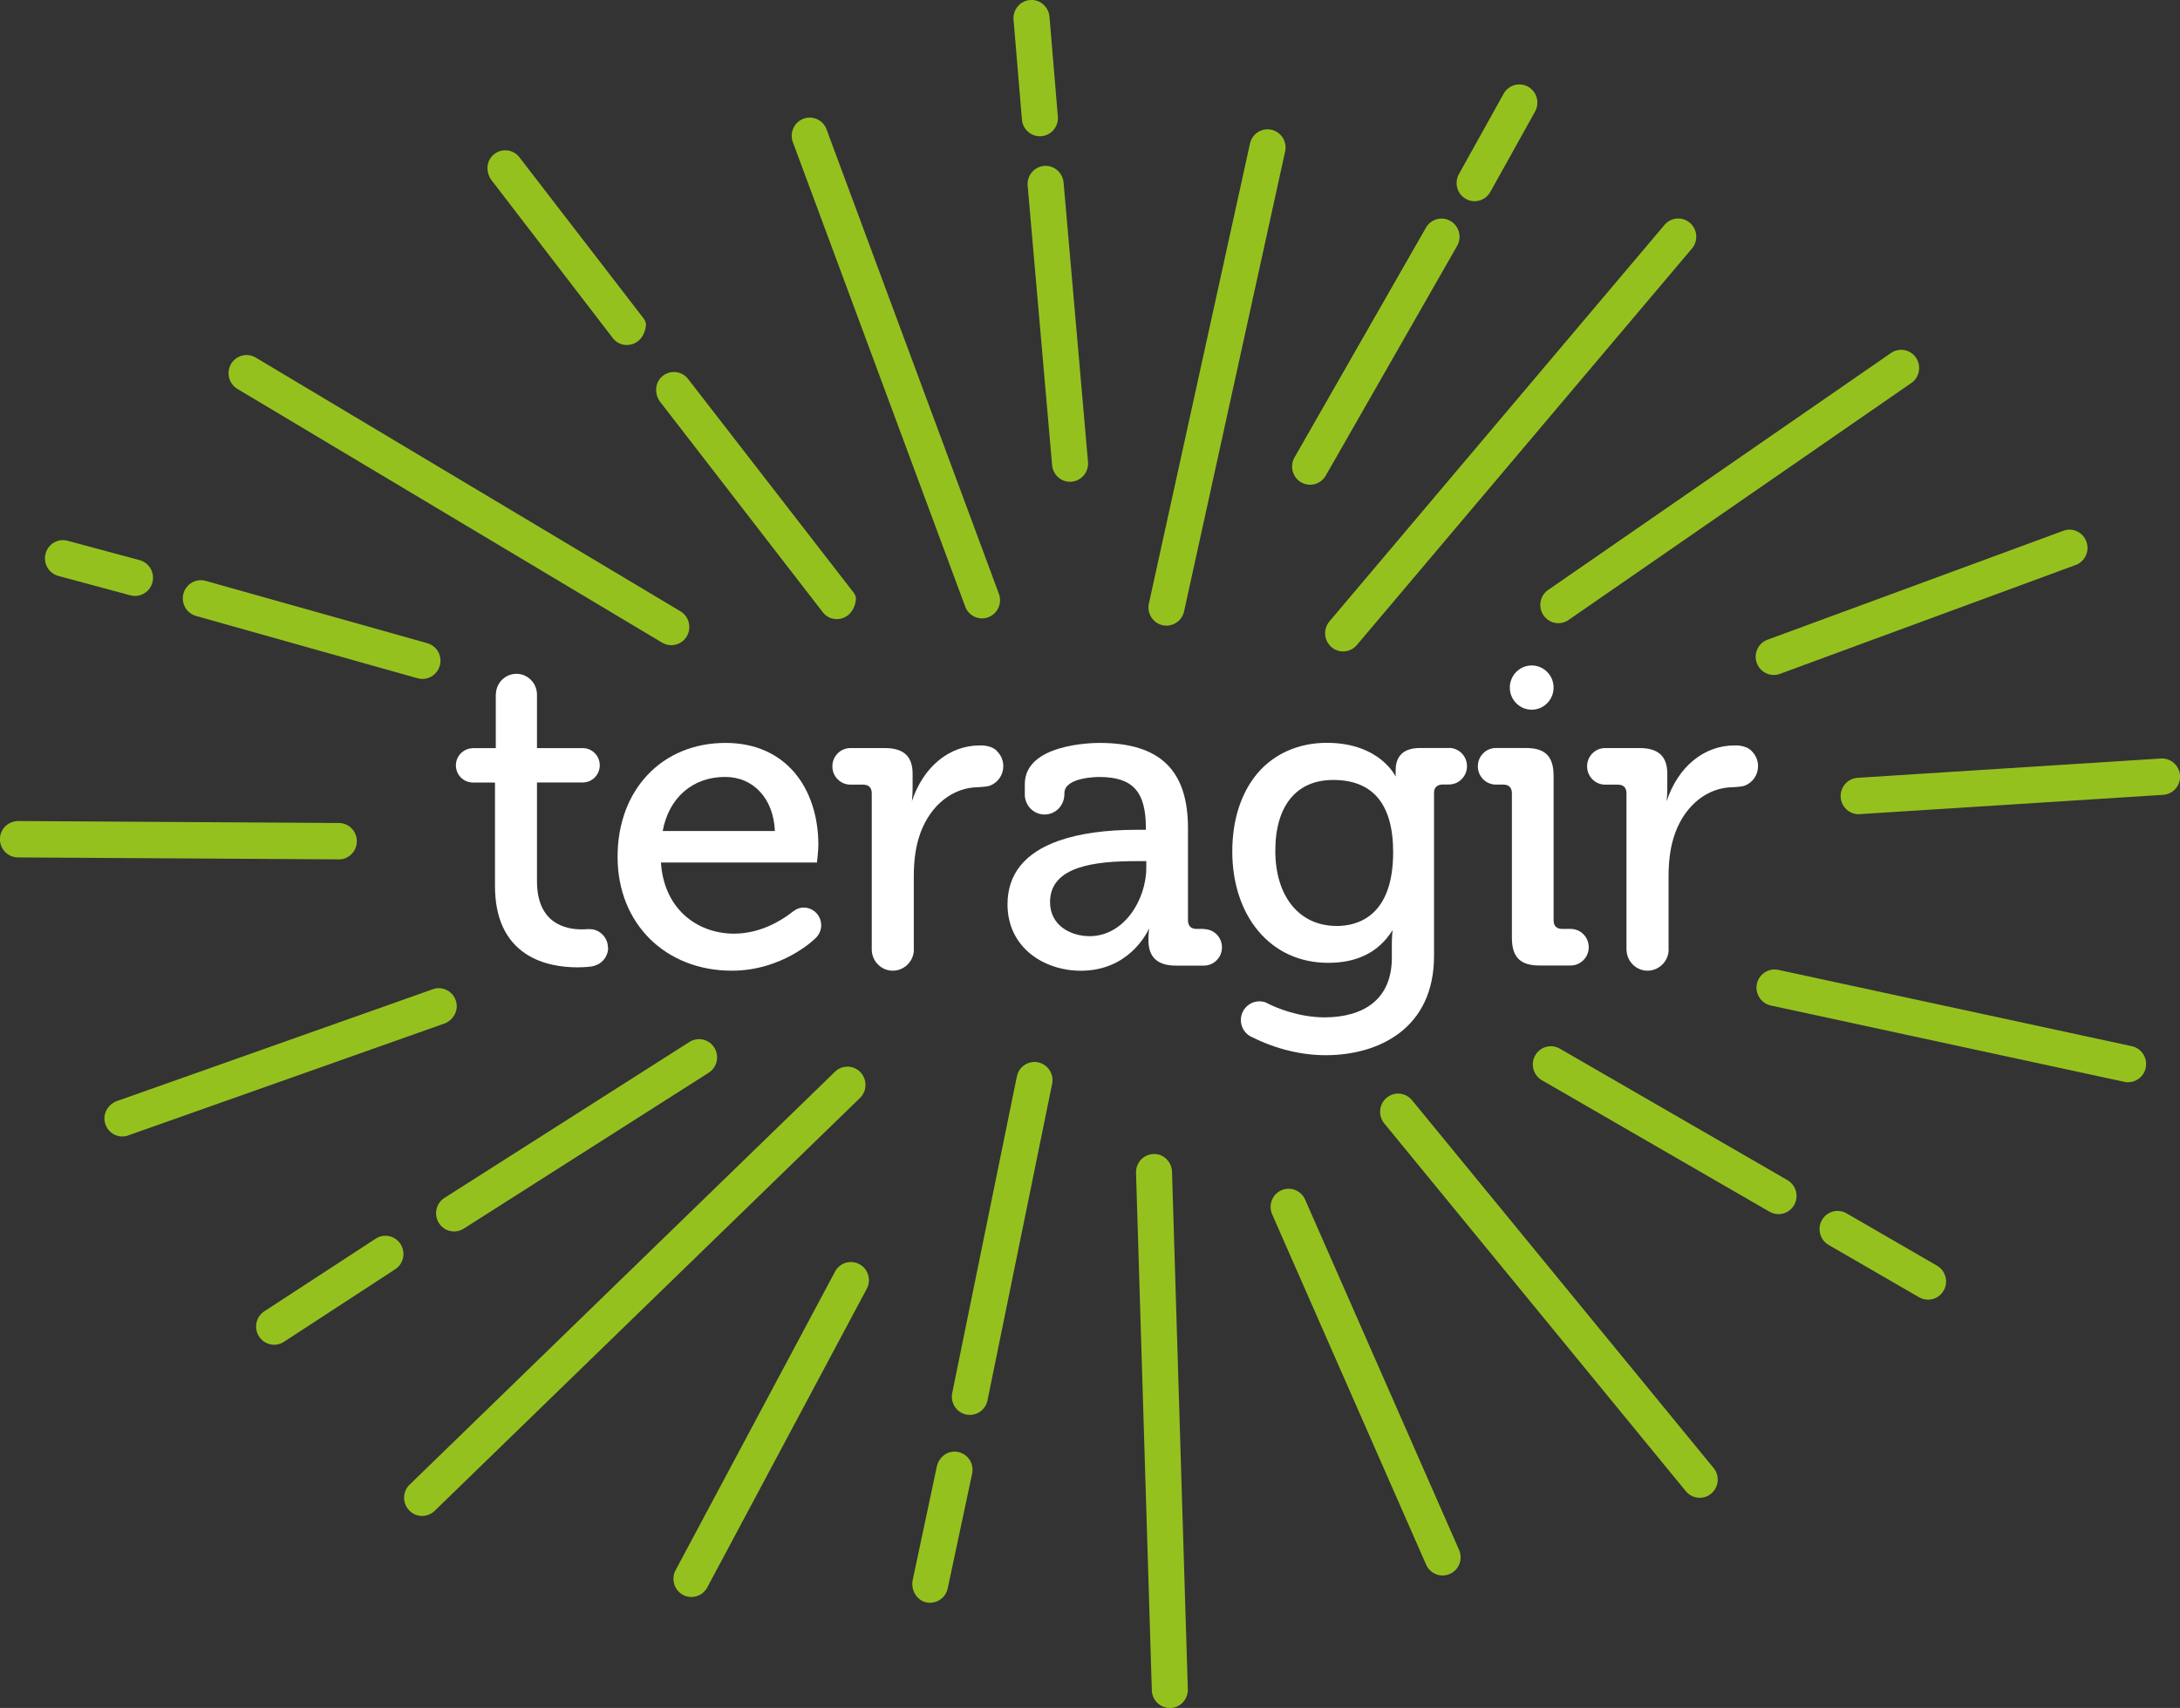 <svg width="134" height="105" viewBox="0 0 134 105" fill="none" xmlns="http://www.w3.org/2000/svg">
<rect x="0" y="0" width="134" height="105" fill="#333333" stroke="none"/>
<g clip-path="url(#clip0_3069_645)">
<path d="M7.523 69.868C6.987 69.868 6.5 69.471 6.426 68.886C6.356 68.322 6.748 67.805 7.29 67.653L26.676 60.79C27.286 60.62 27.915 61.001 28.052 61.633C28.181 62.225 27.78 62.807 27.201 62.965L7.818 69.824C7.72 69.852 7.622 69.865 7.523 69.865" fill="#95C11F"/>
<path d="M20.829 52.831H20.807L1.084 52.711C0.471 52.698 -0.013 52.187 -0.004 51.571C0.008 50.954 0.514 50.48 1.124 50.474L20.847 50.595C21.46 50.607 21.944 51.118 21.935 51.735C21.923 52.345 21.43 52.835 20.829 52.835" fill="#95C11F"/>
<path d="M8.296 36.638C8.192 36.638 8.088 36.622 7.983 36.591L3.558 35.399C2.972 35.225 2.635 34.602 2.81 34.008C2.981 33.416 3.597 33.075 4.186 33.252L8.612 34.444C9.2 34.621 9.534 35.244 9.36 35.836C9.219 36.322 8.777 36.638 8.299 36.638" fill="#95C11F"/>
<path d="M25.967 41.74C25.863 41.74 25.758 41.725 25.654 41.694L12.03 37.862C11.445 37.685 11.108 37.062 11.283 36.471C11.454 35.879 12.073 35.538 12.659 35.715L26.282 39.547C26.871 39.724 27.205 40.346 27.03 40.938C26.886 41.424 26.448 41.74 25.97 41.74" fill="#95C11F"/>
<path d="M104.477 92.078C104.152 92.078 103.83 91.936 103.613 91.66L85.076 69.05C84.693 68.567 84.769 67.864 85.248 67.476C85.726 67.089 86.421 67.166 86.805 67.65L105.341 90.26C105.725 90.743 105.648 91.446 105.17 91.833C104.964 92.001 104.719 92.081 104.477 92.081" fill="#95C11F"/>
<path d="M88.674 96.858C88.251 96.858 87.846 96.61 87.662 96.192L78.198 74.654C77.95 74.091 78.198 73.427 78.759 73.177C79.317 72.926 79.972 73.18 80.221 73.743L89.685 95.281C89.933 95.845 89.685 96.508 89.124 96.759C88.977 96.824 88.824 96.855 88.674 96.855" fill="#95C11F"/>
<path d="M71.906 105C71.309 105 70.815 104.517 70.8 103.909L69.829 72.092C69.813 71.473 70.297 70.961 70.907 70.946C71.508 70.912 72.026 71.42 72.041 72.037L73.013 103.857C73.028 104.476 72.547 104.988 71.934 105.003C71.925 105.003 71.916 105.003 71.906 105.003" fill="#95C11F"/>
<path d="M57.175 98.534C57.089 98.534 57.003 98.525 56.914 98.503C56.314 98.358 55.971 97.71 56.108 97.103L57.586 90.151C57.702 89.624 58.162 89.224 58.695 89.24C59.419 89.262 59.903 89.931 59.753 90.606L58.251 97.66C58.134 98.181 57.678 98.534 57.172 98.534" fill="#95C11F"/>
<path d="M59.617 86.985C59.535 86.985 59.455 86.975 59.372 86.957C58.774 86.82 58.401 86.219 58.535 85.618L62.508 66.159C62.642 65.555 63.237 65.177 63.832 65.314C64.429 65.45 64.803 66.051 64.668 66.652L60.696 86.111C60.58 86.632 60.123 86.985 59.617 86.985Z" fill="#95C11F"/>
<path d="M109.321 74.642C109.137 74.642 108.95 74.595 108.779 74.499L94.784 66.413C94.251 66.11 94.061 65.428 94.361 64.889C94.662 64.35 95.336 64.161 95.869 64.462L109.864 72.547C110.397 72.851 110.587 73.533 110.287 74.072C110.085 74.437 109.708 74.642 109.321 74.642Z" fill="#95C11F"/>
<path d="M118.513 79.9C118.329 79.9 118.142 79.853 117.971 79.757L112.408 76.538C111.875 76.234 111.688 75.553 111.985 75.014C112.285 74.475 112.96 74.286 113.493 74.586L119.056 77.805C119.589 78.109 119.779 78.79 119.479 79.329C119.276 79.695 118.899 79.9 118.513 79.9Z" fill="#95C11F"/>
<path d="M130.813 66.534C130.74 66.534 130.663 66.528 130.586 66.51L108.853 61.816C108.255 61.692 107.869 61.097 107.991 60.493C108.114 59.889 108.703 59.499 109.3 59.623L131.034 64.316C131.631 64.44 132.018 65.035 131.895 65.639C131.788 66.169 131.325 66.531 130.813 66.531" fill="#95C11F"/>
<path d="M114.247 50.056C113.674 50.056 113.187 49.609 113.144 49.021C113.098 48.404 113.555 47.868 114.164 47.819L132.812 46.632C133.412 46.586 133.955 47.047 134.001 47.664C134.047 48.28 133.59 48.816 132.98 48.863L114.333 50.049C114.305 50.049 114.278 50.052 114.247 50.052" fill="#95C11F"/>
<path d="M25.947 93.196C25.662 93.196 25.374 93.085 25.159 92.862C24.73 92.422 24.733 91.712 25.171 91.279L51.315 65.896C51.751 65.462 52.453 65.469 52.882 65.909C53.311 66.349 53.304 67.058 52.869 67.492L26.725 92.874C26.511 93.088 26.229 93.196 25.947 93.196Z" fill="#95C11F"/>
<path d="M42.501 98.178C42.308 98.178 42.111 98.129 41.934 98.02C41.41 97.704 41.238 97.016 41.551 96.487L51.352 78.13C51.665 77.601 52.345 77.427 52.87 77.743C53.397 78.059 53.568 78.747 53.253 79.277L43.451 97.633C43.242 97.983 42.875 98.178 42.498 98.178" fill="#95C11F"/>
<path d="M16.852 82.672C16.481 82.672 16.116 82.483 15.908 82.139C15.586 81.613 15.748 80.922 16.269 80.6L23.11 76.138C23.628 75.813 24.312 75.977 24.634 76.504C24.955 77.031 24.793 77.721 24.272 78.044L17.431 82.505C17.25 82.616 17.048 82.672 16.852 82.672Z" fill="#95C11F"/>
<path d="M27.914 75.708C27.543 75.708 27.178 75.519 26.97 75.175C26.648 74.648 26.811 73.957 27.332 73.635L42.39 64.049C42.911 63.727 43.591 63.888 43.913 64.415C44.235 64.942 44.072 65.63 43.551 65.955L28.493 75.54C28.312 75.652 28.113 75.708 27.914 75.708Z" fill="#95C11F"/>
<path d="M109.026 41.496C108.56 41.496 108.125 41.195 107.971 40.721C107.784 40.132 108.103 39.5 108.686 39.312L126.867 32.617C127.449 32.424 128.071 32.75 128.261 33.338C128.448 33.927 128.13 34.559 127.547 34.748L109.366 41.443C109.253 41.48 109.139 41.499 109.026 41.499" fill="#95C11F"/>
<path d="M51.441 38.063C51.131 38.063 50.822 37.933 50.604 37.676L40.631 24.772C40.251 24.329 40.22 23.651 40.615 23.223C41.072 22.734 41.835 22.758 42.261 23.254L52.474 36.436C52.556 36.536 52.627 36.718 52.612 36.849C52.52 37.666 51.977 38.06 51.441 38.06" fill="#95C11F"/>
<path d="M38.536 21.212C38.226 21.212 37.917 21.082 37.699 20.825L30.264 11.144C29.884 10.701 29.853 10.022 30.248 9.595C30.705 9.105 31.468 9.127 31.894 9.626L39.569 19.586C39.651 19.685 39.722 19.868 39.707 19.998C39.615 20.816 39.075 21.209 38.536 21.209" fill="#95C11F"/>
<path d="M60.365 38.017C59.936 38.017 59.528 37.766 59.348 37.341L48.755 8.792C48.513 8.226 48.77 7.566 49.331 7.321C49.889 7.073 50.545 7.336 50.787 7.903L61.38 36.452C61.622 37.019 61.364 37.679 60.803 37.924C60.659 37.986 60.509 38.017 60.362 38.017" fill="#95C11F"/>
<path d="M65.772 29.618C65.199 29.618 64.712 29.168 64.669 28.58L63.167 11.398C63.121 10.781 63.581 10.245 64.191 10.199C64.789 10.149 65.331 10.617 65.377 11.234L66.879 28.416C66.925 29.032 66.465 29.568 65.855 29.615C65.828 29.615 65.8 29.618 65.772 29.618Z" fill="#95C11F"/>
<path d="M63.918 8.377C63.345 8.377 62.858 7.928 62.815 7.339L62.3 1.199C62.254 0.582 62.714 0.046 63.324 -5.86463e-05C63.921 -0.05 64.464 0.418 64.51 1.035L65.025 7.175C65.071 7.792 64.611 8.328 64.001 8.374C63.974 8.374 63.946 8.377 63.918 8.377Z" fill="#95C11F"/>
<path d="M71.701 38.463C71.618 38.463 71.536 38.453 71.453 38.435C70.858 38.295 70.484 37.694 70.622 37.093L76.835 8.817C76.973 8.216 77.568 7.838 78.162 7.978C78.757 8.117 79.131 8.718 78.993 9.319L72.78 37.595C72.664 38.113 72.207 38.463 71.701 38.463Z" fill="#95C11F"/>
<path d="M41.266 39.664C41.075 39.664 40.886 39.615 40.708 39.513L14.597 23.911C14.07 23.598 13.892 22.913 14.199 22.38C14.508 21.848 15.186 21.668 15.713 21.978L41.823 37.58C42.35 37.892 42.528 38.577 42.222 39.11C42.017 39.466 41.646 39.664 41.266 39.664Z" fill="#95C11F"/>
<path d="M82.636 40.046C82.357 40.064 82.069 39.978 81.839 39.779C81.376 39.377 81.321 38.67 81.72 38.199L102.316 13.824C102.715 13.353 103.413 13.3 103.879 13.703C104.345 14.106 104.397 14.812 103.999 15.28L83.402 39.655C83.2 39.894 82.921 40.024 82.636 40.043" fill="#95C11F"/>
<path d="M80.564 29.8C80.374 29.807 80.178 29.763 80 29.664C79.464 29.37 79.265 28.688 79.556 28.146L87.635 14.022C87.929 13.48 88.6 13.278 89.137 13.573C89.673 13.867 89.873 14.549 89.581 15.091L81.505 29.215C81.309 29.577 80.947 29.785 80.567 29.8" fill="#95C11F"/>
<path d="M90.681 12.371C90.49 12.377 90.294 12.334 90.114 12.234C89.577 11.94 89.378 11.258 89.669 10.716L92.418 5.775C92.713 5.233 93.384 5.031 93.92 5.326C94.457 5.62 94.656 6.298 94.365 6.844L91.615 11.785C91.419 12.148 91.058 12.355 90.681 12.371Z" fill="#95C11F"/>
<path d="M95.787 38.311C95.416 38.311 95.051 38.122 94.843 37.778C94.524 37.251 94.687 36.564 95.205 36.238L116.279 21.671C116.8 21.349 117.481 21.51 117.803 22.037C118.121 22.563 117.959 23.254 117.441 23.576L96.366 38.147C96.185 38.258 95.986 38.311 95.787 38.311Z" fill="#95C11F"/>
<path d="M74.003 57.113V57.107H73.561C73.203 57.107 73.022 56.924 73.022 56.562V50.911C73.022 47.336 71.293 45.672 67.578 45.672C67.109 45.672 62.993 45.743 62.993 48.203V48.813C62.993 48.813 62.993 48.832 62.993 48.841C62.993 48.85 62.993 48.86 62.993 48.869V48.888C63.018 49.544 63.551 50.074 64.207 50.074C64.863 50.074 65.396 49.548 65.421 48.888H65.427V48.758C65.427 47.776 67.465 47.766 67.554 47.766C69.626 47.766 70.435 48.649 70.435 50.914V51.013H69.895C67.968 51.013 66.349 51.239 65.09 51.682C62.993 52.419 61.93 53.736 61.93 55.595C61.93 58.275 64.198 59.678 66.435 59.678C69.341 59.678 70.475 57.423 70.634 57.073C70.619 57.191 70.591 57.469 70.591 57.804C70.591 58.839 71.152 59.362 72.262 59.362H74.003C74.616 59.362 75.112 58.86 75.112 58.241C75.112 57.621 74.616 57.119 74.003 57.119M70.46 53.355C70.46 54.34 70.104 55.403 69.509 56.19C68.847 57.07 67.949 57.553 66.981 57.553C65.807 57.553 64.544 56.896 64.544 55.456C64.544 53.225 67.376 52.94 69.843 52.94H70.46V53.352V53.355Z" fill="white"/>
<path d="M37.368 58.256C37.368 57.705 36.979 57.252 36.467 57.141C36.314 57.116 36.155 57.116 36.057 57.122C36.035 57.122 36.017 57.122 35.995 57.129C35.983 57.129 35.971 57.129 35.962 57.129C35.959 57.129 35.953 57.129 35.953 57.129C35.891 57.129 35.827 57.135 35.756 57.135C34.73 57.135 33.007 56.751 33.007 54.17V48.104H35.824C36.4 48.101 36.866 47.63 36.866 47.047C36.866 46.465 36.4 45.994 35.824 45.991H33.007V42.707C33.007 42.707 33.007 42.707 33.007 42.704C33.007 42.704 33.007 42.704 33.007 42.701V42.673C32.989 41.982 32.431 41.424 31.744 41.424C31.058 41.424 30.497 41.979 30.482 42.673H30.475V45.994H29.038V46C28.477 46.019 28.023 46.48 28.023 47.053C28.023 47.627 28.474 48.088 29.038 48.107L30.426 48.11V54.464C30.426 56.41 31.067 57.816 32.327 58.643C33.363 59.325 34.613 59.468 35.477 59.468C35.913 59.468 36.216 59.433 36.32 59.421H36.323C36.348 59.418 36.363 59.415 36.366 59.415H36.394V59.409C36.513 59.384 36.759 59.319 36.946 59.161C36.946 59.161 36.949 59.158 36.952 59.155C36.967 59.142 36.985 59.13 37.001 59.114C37.231 58.904 37.381 58.603 37.381 58.262" fill="white"/>
<path d="M50.475 56.878C50.475 56.28 49.997 55.796 49.406 55.796C49.264 55.796 49.13 55.824 49.007 55.877C48.94 55.908 48.842 55.961 48.713 56.057C48.685 56.078 48.658 56.1 48.627 56.125C48.618 56.131 48.612 56.137 48.602 56.143C48.02 56.586 46.739 57.398 45.118 57.398C43.947 57.398 42.862 56.989 42.059 56.252C41.204 55.462 40.71 54.346 40.627 53.024H50.221V52.993C50.221 52.993 50.303 52.277 50.303 51.936C50.303 50.189 49.785 48.615 48.845 47.506C47.827 46.304 46.359 45.672 44.6 45.672C40.692 45.672 37.961 48.55 37.961 52.673C37.961 56.797 40.916 59.675 44.989 59.675C48.088 59.675 50.065 57.739 50.083 57.72L50.101 57.702C50.331 57.5 50.478 57.209 50.478 56.881M44.569 47.763C46.319 47.763 47.545 49.098 47.631 51.087H40.735C41.112 49.036 42.58 47.763 44.569 47.763Z" fill="white"/>
<path d="M89.054 45.985H87.276C86.044 45.985 85.787 46.731 85.787 47.357V47.742C85.735 47.633 85.484 47.178 84.91 46.713C84.319 46.236 83.258 45.666 81.554 45.666C79.85 45.666 78.302 46.326 77.266 47.574C76.273 48.77 75.746 50.424 75.746 52.351C75.746 54.278 76.307 55.989 77.328 57.215C78.4 58.507 79.899 59.192 81.658 59.192C83.418 59.192 84.766 58.532 85.6 57.175C85.588 57.296 85.554 57.637 85.554 57.977V58.873C85.554 60.124 85.146 61.076 84.343 61.705C83.641 62.253 82.633 62.544 81.425 62.544C79.755 62.544 78.33 61.894 77.953 61.705C77.916 61.683 77.879 61.661 77.84 61.646L77.821 61.633C77.695 61.587 77.558 61.559 77.413 61.559C76.785 61.559 76.273 62.076 76.273 62.711C76.273 63.207 76.586 63.628 77.024 63.789C78.425 64.487 80.003 64.871 81.481 64.871C84.702 64.871 88.147 63.266 88.147 58.764V48.721C88.147 48.414 88.349 48.228 88.686 48.228H89.06C89.673 48.228 90.173 47.726 90.173 47.103C90.173 46.481 89.676 45.979 89.06 45.979M82.155 56.924C79.868 56.924 78.391 55.112 78.391 52.305C78.391 49.498 79.721 47.949 81.947 47.949C84.392 47.949 85.634 49.442 85.634 52.386C85.634 56.336 83.454 56.927 82.155 56.927" fill="white"/>
<path d="M92.805 42.27C92.805 43.023 93.409 43.63 94.15 43.63C94.892 43.63 95.496 43.02 95.496 42.27C95.496 41.52 94.892 40.91 94.15 40.91C93.409 40.91 92.805 41.52 92.805 42.27Z" fill="white"/>
<path d="M96.544 57.107H96.035C95.676 57.107 95.496 56.924 95.496 56.562V47.701C95.496 46.499 94.987 45.985 93.797 45.985H91.952C91.336 45.985 90.84 46.487 90.84 47.109C90.84 47.732 91.336 48.234 91.952 48.234H92.394C92.752 48.234 92.933 48.417 92.933 48.779V57.64C92.933 58.842 93.442 59.356 94.631 59.356H96.544C97.157 59.356 97.656 58.854 97.656 58.232C97.656 57.609 97.16 57.107 96.544 57.107Z" fill="white"/>
<path d="M107.645 46.143C107.645 46.143 107.614 46.115 107.599 46.102C107.562 46.071 107.522 46.047 107.482 46.019C107.243 45.876 106.958 45.836 106.774 45.827C106.728 45.827 106.679 45.827 106.615 45.827C104.739 45.827 103.145 47.137 102.443 49.256C102.459 49.114 102.486 48.798 102.486 48.41V47.571C102.486 46.49 101.938 45.988 100.764 45.988H98.667C98.051 45.988 97.555 46.49 97.555 47.112C97.555 47.735 98.051 48.237 98.667 48.237H99.437C99.795 48.237 99.976 48.42 99.976 48.782V58.396H99.979C99.998 59.105 100.568 59.675 101.272 59.675C101.977 59.675 102.569 59.09 102.569 58.365C102.569 58.349 102.563 58.334 102.563 58.315V53.885C102.563 52.962 102.664 52.184 102.872 51.502C103.409 49.733 104.708 48.55 106.232 48.41C106.799 48.386 107.038 48.352 107.136 48.33C107.142 48.33 107.145 48.327 107.148 48.327C107.179 48.318 107.212 48.311 107.243 48.299C107.243 48.299 107.246 48.299 107.249 48.299C107.727 48.113 108.064 47.645 108.064 47.1C108.064 46.722 107.902 46.384 107.645 46.149" fill="white"/>
<path d="M61.257 46.143C61.257 46.143 61.226 46.115 61.211 46.102C61.174 46.071 61.134 46.047 61.094 46.019C60.855 45.876 60.57 45.836 60.383 45.827C60.337 45.827 60.288 45.827 60.224 45.827C58.348 45.827 56.755 47.137 56.053 49.256C56.068 49.114 56.096 48.798 56.096 48.41V47.571C56.096 46.49 55.547 45.988 54.373 45.988H52.277C51.661 45.988 51.164 46.49 51.164 47.112C51.164 47.735 51.661 48.237 52.277 48.237H53.046C53.404 48.237 53.585 48.42 53.585 48.782V58.396C53.604 59.105 54.174 59.675 54.879 59.675C55.584 59.675 56.175 59.09 56.175 58.365C56.175 58.349 56.172 58.334 56.169 58.315V53.885C56.169 52.962 56.27 52.184 56.479 51.502C57.015 49.733 58.315 48.55 59.838 48.41C60.405 48.386 60.644 48.352 60.742 48.33C60.745 48.33 60.748 48.327 60.754 48.327C60.785 48.318 60.819 48.311 60.849 48.299C60.849 48.299 60.852 48.299 60.855 48.299C61.334 48.113 61.671 47.645 61.671 47.1C61.671 46.722 61.508 46.384 61.251 46.149" fill="white"/>
</g>
<defs>
<clipPath id="clip0_3069_645">
<rect width="134" height="105" fill="white"/>
</clipPath>
</defs>
</svg>
